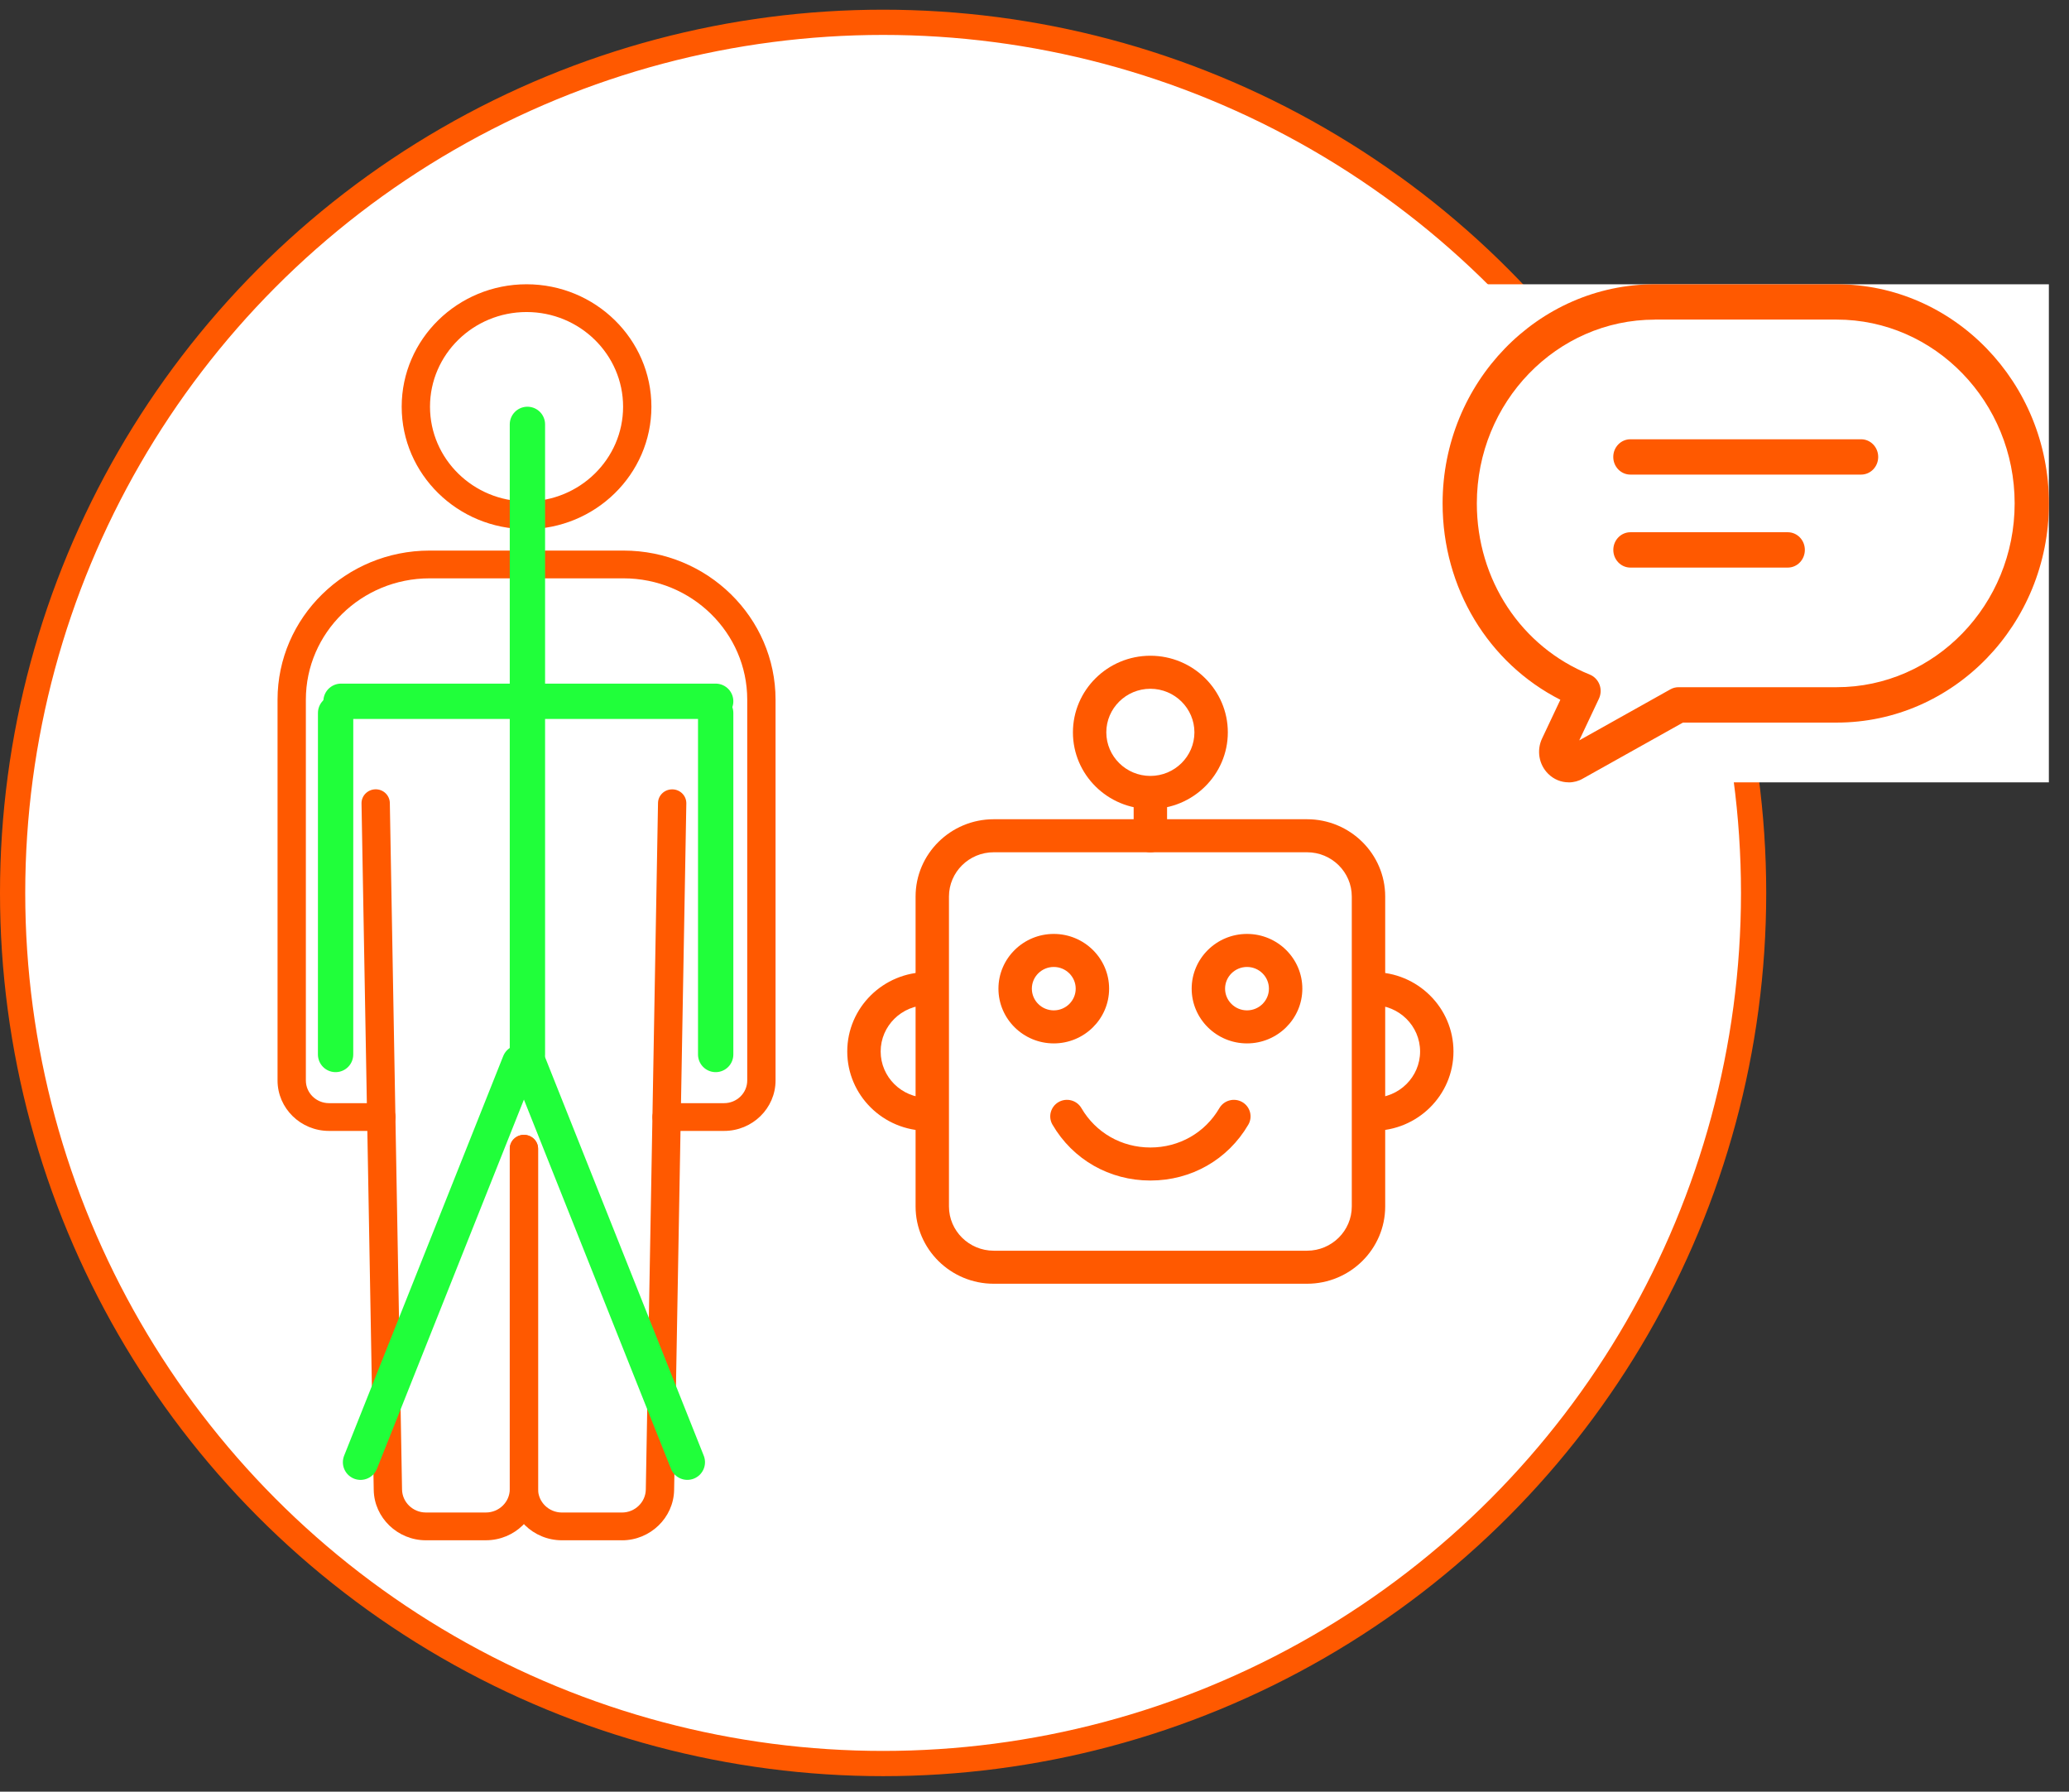 <svg width="82" height="71" viewBox="0 0 82 71" fill="none" xmlns="http://www.w3.org/2000/svg">
<rect x="0" y="0" width="82" height="71" fill="#333333" stroke="none"/>
<circle cx="35" cy="35.384" r="34.5" fill="white" stroke="#FF5900"/>
<g clip-path="url(#clip0_192_32)">
<rect width="24.028" height="19.737" transform="translate(57.174 11.265)" fill="white"/>
<path d="M62.171 31.002C61.868 31.002 61.58 30.883 61.36 30.665C60.991 30.302 60.892 29.737 61.118 29.261L61.841 27.73C58.983 26.276 57.174 23.298 57.174 19.95C57.174 15.16 60.947 11.265 65.584 11.265H72.794C77.431 11.265 81.204 15.16 81.204 19.95C81.204 24.739 77.432 28.634 72.794 28.634H66.699L62.728 30.856C62.567 30.951 62.371 31.004 62.171 31.004V31.002ZM62.079 29.625C62.079 29.625 62.075 29.628 62.072 29.63L62.079 29.625ZM65.584 12.666C61.695 12.666 58.531 15.933 58.531 19.95C58.531 22.973 60.288 25.635 63.006 26.731C63.182 26.802 63.322 26.946 63.392 27.128C63.461 27.31 63.452 27.514 63.369 27.689L62.59 29.339L66.203 27.316C66.303 27.26 66.413 27.232 66.526 27.232H72.793C76.682 27.232 79.846 23.964 79.846 19.948C79.846 15.932 76.682 12.664 72.793 12.664H65.582L65.584 12.666Z" fill="#FF5900"/>
<path d="M73.76 18.807H64.617C64.241 18.807 63.938 18.494 63.938 18.107C63.938 17.72 64.241 17.407 64.617 17.407H73.76C74.135 17.407 74.438 17.72 74.438 18.107C74.438 18.494 74.135 18.807 73.76 18.807Z" fill="#FF5900"/>
<path d="M70.853 22.492H64.618C64.243 22.492 63.94 22.179 63.94 21.791C63.94 21.404 64.243 21.091 64.618 21.091H70.853C71.229 21.091 71.531 21.404 71.531 21.791C71.531 22.179 71.229 22.492 70.853 22.492Z" fill="#FF5900"/>
</g>
<g clip-path="url(#clip1_192_32)">
<path d="M51.802 50.871H39.384C37.676 50.871 36.287 49.497 36.287 47.808V35.527C36.287 33.838 37.676 32.464 39.384 32.464H51.802C53.509 32.464 54.899 33.838 54.899 35.527V47.808C54.899 49.497 53.509 50.871 51.802 50.871ZM39.384 33.773C38.406 33.773 37.61 34.56 37.61 35.527V47.808C37.61 48.775 38.406 49.562 39.384 49.562H51.802C52.78 49.562 53.575 48.775 53.575 47.808V35.527C53.575 34.56 52.78 33.773 51.802 33.773H39.384Z" fill="#FF5900"/>
<path d="M45.592 33.773C45.226 33.773 44.93 33.481 44.93 33.118V31.617C44.93 31.255 45.226 30.963 45.592 30.963C45.958 30.963 46.254 31.255 46.254 31.617V33.118C46.254 33.481 45.958 33.773 45.592 33.773Z" fill="#FF5900"/>
<path d="M45.592 32.058C43.899 32.058 42.523 30.697 42.523 29.023C42.523 27.348 43.899 25.985 45.592 25.985C47.285 25.985 48.662 27.347 48.662 29.021C48.662 30.695 47.285 32.057 45.592 32.057V32.058ZM45.592 27.294C44.629 27.294 43.846 28.07 43.846 29.021C43.846 29.972 44.63 30.748 45.592 30.748C46.554 30.748 47.338 29.972 47.338 29.021C47.338 28.07 46.554 27.294 45.592 27.294Z" fill="#FF5900"/>
<path d="M41.764 41.347C40.555 41.347 39.571 40.374 39.571 39.178C39.571 37.982 40.555 37.009 41.764 37.009C42.973 37.009 43.957 37.982 43.957 39.178C43.957 40.374 42.973 41.347 41.764 41.347ZM41.764 38.318C41.284 38.318 40.895 38.704 40.895 39.178C40.895 39.652 41.284 40.038 41.764 40.038C42.243 40.038 42.633 39.652 42.633 39.178C42.633 38.704 42.243 38.318 41.764 38.318Z" fill="#FF5900"/>
<path d="M49.422 41.347C48.213 41.347 47.229 40.374 47.229 39.178C47.229 37.982 48.213 37.009 49.422 37.009C50.631 37.009 51.615 37.982 51.615 39.178C51.615 40.374 50.631 41.347 49.422 41.347ZM49.422 38.318C48.943 38.318 48.553 38.704 48.553 39.178C48.553 39.652 48.943 40.038 49.422 40.038C49.901 40.038 50.291 39.652 50.291 39.178C50.291 38.704 49.901 38.318 49.422 38.318Z" fill="#FF5900"/>
<path d="M54.427 44.81C54.061 44.81 53.765 44.518 53.765 44.156C53.765 43.793 54.061 43.501 54.427 43.501C55.449 43.501 56.282 42.678 56.282 41.667C56.282 40.656 55.449 39.833 54.427 39.833C54.061 39.833 53.765 39.54 53.765 39.178C53.765 38.816 54.061 38.523 54.427 38.523C56.18 38.523 57.605 39.933 57.605 41.667C57.605 43.401 56.18 44.81 54.427 44.81Z" fill="#FF5900"/>
<path d="M36.757 44.81C35.004 44.81 33.579 43.401 33.579 41.667C33.579 39.933 35.004 38.523 36.757 38.523C37.123 38.523 37.419 38.816 37.419 39.178C37.419 39.54 37.123 39.833 36.757 39.833C35.735 39.833 34.903 40.656 34.903 41.667C34.903 42.678 35.735 43.501 36.757 43.501C37.123 43.501 37.419 43.793 37.419 44.156C37.419 44.518 37.123 44.81 36.757 44.81Z" fill="#FF5900"/>
<path d="M45.592 46.781C43.973 46.781 42.521 45.953 41.712 44.566C41.53 44.253 41.639 43.853 41.955 43.671C42.271 43.491 42.676 43.597 42.859 43.911C43.43 44.889 44.452 45.472 45.593 45.472C46.735 45.472 47.757 44.889 48.328 43.911C48.51 43.599 48.916 43.491 49.232 43.671C49.548 43.852 49.657 44.252 49.475 44.566C48.664 45.953 47.214 46.781 45.595 46.781H45.592Z" fill="#FF5900"/>
</g>
<g clip-path="url(#clip2_192_32)">
<path d="M28.698 44.815H26.419C26.109 44.815 25.858 44.569 25.858 44.265C25.858 43.961 26.109 43.715 26.419 43.715H28.698C29.204 43.715 29.615 43.312 29.615 42.816V27.726C29.615 25.075 27.415 22.918 24.712 22.918H17.026C14.322 22.918 12.122 25.075 12.122 27.726V42.816C12.122 43.312 12.533 43.715 13.039 43.715H15.115C15.425 43.715 15.676 43.961 15.676 44.265C15.676 44.569 15.425 44.815 15.115 44.815H13.039C11.915 44.815 11 43.918 11 42.816V27.726C11 24.468 13.704 21.818 17.026 21.818H24.712C28.035 21.818 30.737 24.469 30.737 27.726V42.816C30.737 43.918 29.822 44.815 28.698 44.815Z" fill="#FF5900"/>
<path d="M20.869 20.968C18.14 20.968 15.92 18.791 15.92 16.116C15.92 13.441 18.14 11.265 20.869 11.265C23.597 11.265 25.817 13.442 25.817 16.117C25.817 18.792 23.597 20.969 20.869 20.969V20.968ZM20.869 12.365C18.758 12.365 17.042 14.048 17.042 16.117C17.042 18.186 18.758 19.869 20.869 19.869C22.979 19.869 24.695 18.186 24.695 16.117C24.695 14.048 22.979 12.365 20.869 12.365Z" fill="#FF5900"/>
<path d="M19.258 61.037H16.878C15.758 61.037 14.831 60.144 14.812 59.045L14.328 31.838C14.323 31.535 14.57 31.285 14.879 31.278C15.19 31.272 15.444 31.515 15.45 31.819L15.934 59.025C15.942 59.528 16.366 59.936 16.878 59.936H19.258C19.779 59.936 20.204 59.52 20.204 59.008V45.521C20.204 45.217 20.455 44.971 20.765 44.971C21.076 44.971 21.326 45.217 21.326 45.521V59.008C21.326 60.127 20.399 61.036 19.258 61.036V61.037Z" fill="#FF5900"/>
<path d="M24.651 61.037H22.271C21.13 61.037 20.203 60.128 20.203 59.01V45.522C20.203 45.218 20.453 44.972 20.764 44.972C21.074 44.972 21.325 45.218 21.325 45.522V59.01C21.325 59.52 21.749 59.937 22.271 59.937H24.651C25.163 59.937 25.587 59.529 25.595 59.027L26.079 31.82C26.084 31.519 26.334 31.28 26.64 31.28C26.644 31.28 26.646 31.28 26.65 31.28C26.96 31.285 27.206 31.535 27.201 31.84L26.717 59.046C26.697 60.145 25.771 61.038 24.651 61.038V61.037Z" fill="#FF5900"/>
<line x1="20.903" y1="16.817" x2="20.903" y2="41.787" stroke="#20FF3A" stroke-width="1.4" stroke-linecap="round"/>
<line x1="20.594" y1="42.109" x2="14.289" y2="57.944" stroke="#20FF3A" stroke-width="1.4" stroke-linecap="round"/>
<line x1="0.7" y1="-0.7" x2="17.744" y2="-0.7" transform="matrix(0.37 0.929 0.929 -0.37 21.326 41.2)" stroke="#20FF3A" stroke-width="1.4" stroke-linecap="round"/>
<line x1="13.516" y1="27.79" x2="28.364" y2="27.79" stroke="#20FF3A" stroke-width="1.4" stroke-linecap="round"/>
<line x1="13.3" y1="41.786" x2="13.301" y2="28.254" stroke="#20FF3A" stroke-width="1.4" stroke-linecap="round"/>
<line x1="28.364" y1="41.786" x2="28.364" y2="28.254" stroke="#20FF3A" stroke-width="1.4" stroke-linecap="round"/>
</g>
<defs>
<clipPath id="clip0_192_32">
<rect width="24.028" height="19.737" fill="white" transform="translate(57.174 11.265)"/>
</clipPath>
<clipPath id="clip1_192_32">
<rect width="24.028" height="24.886" fill="white" transform="translate(33.579 25.985)"/>
</clipPath>
<clipPath id="clip2_192_32">
<rect width="19.737" height="49.772" fill="white" transform="translate(11 11.265)"/>
</clipPath>
</defs>
</svg>

